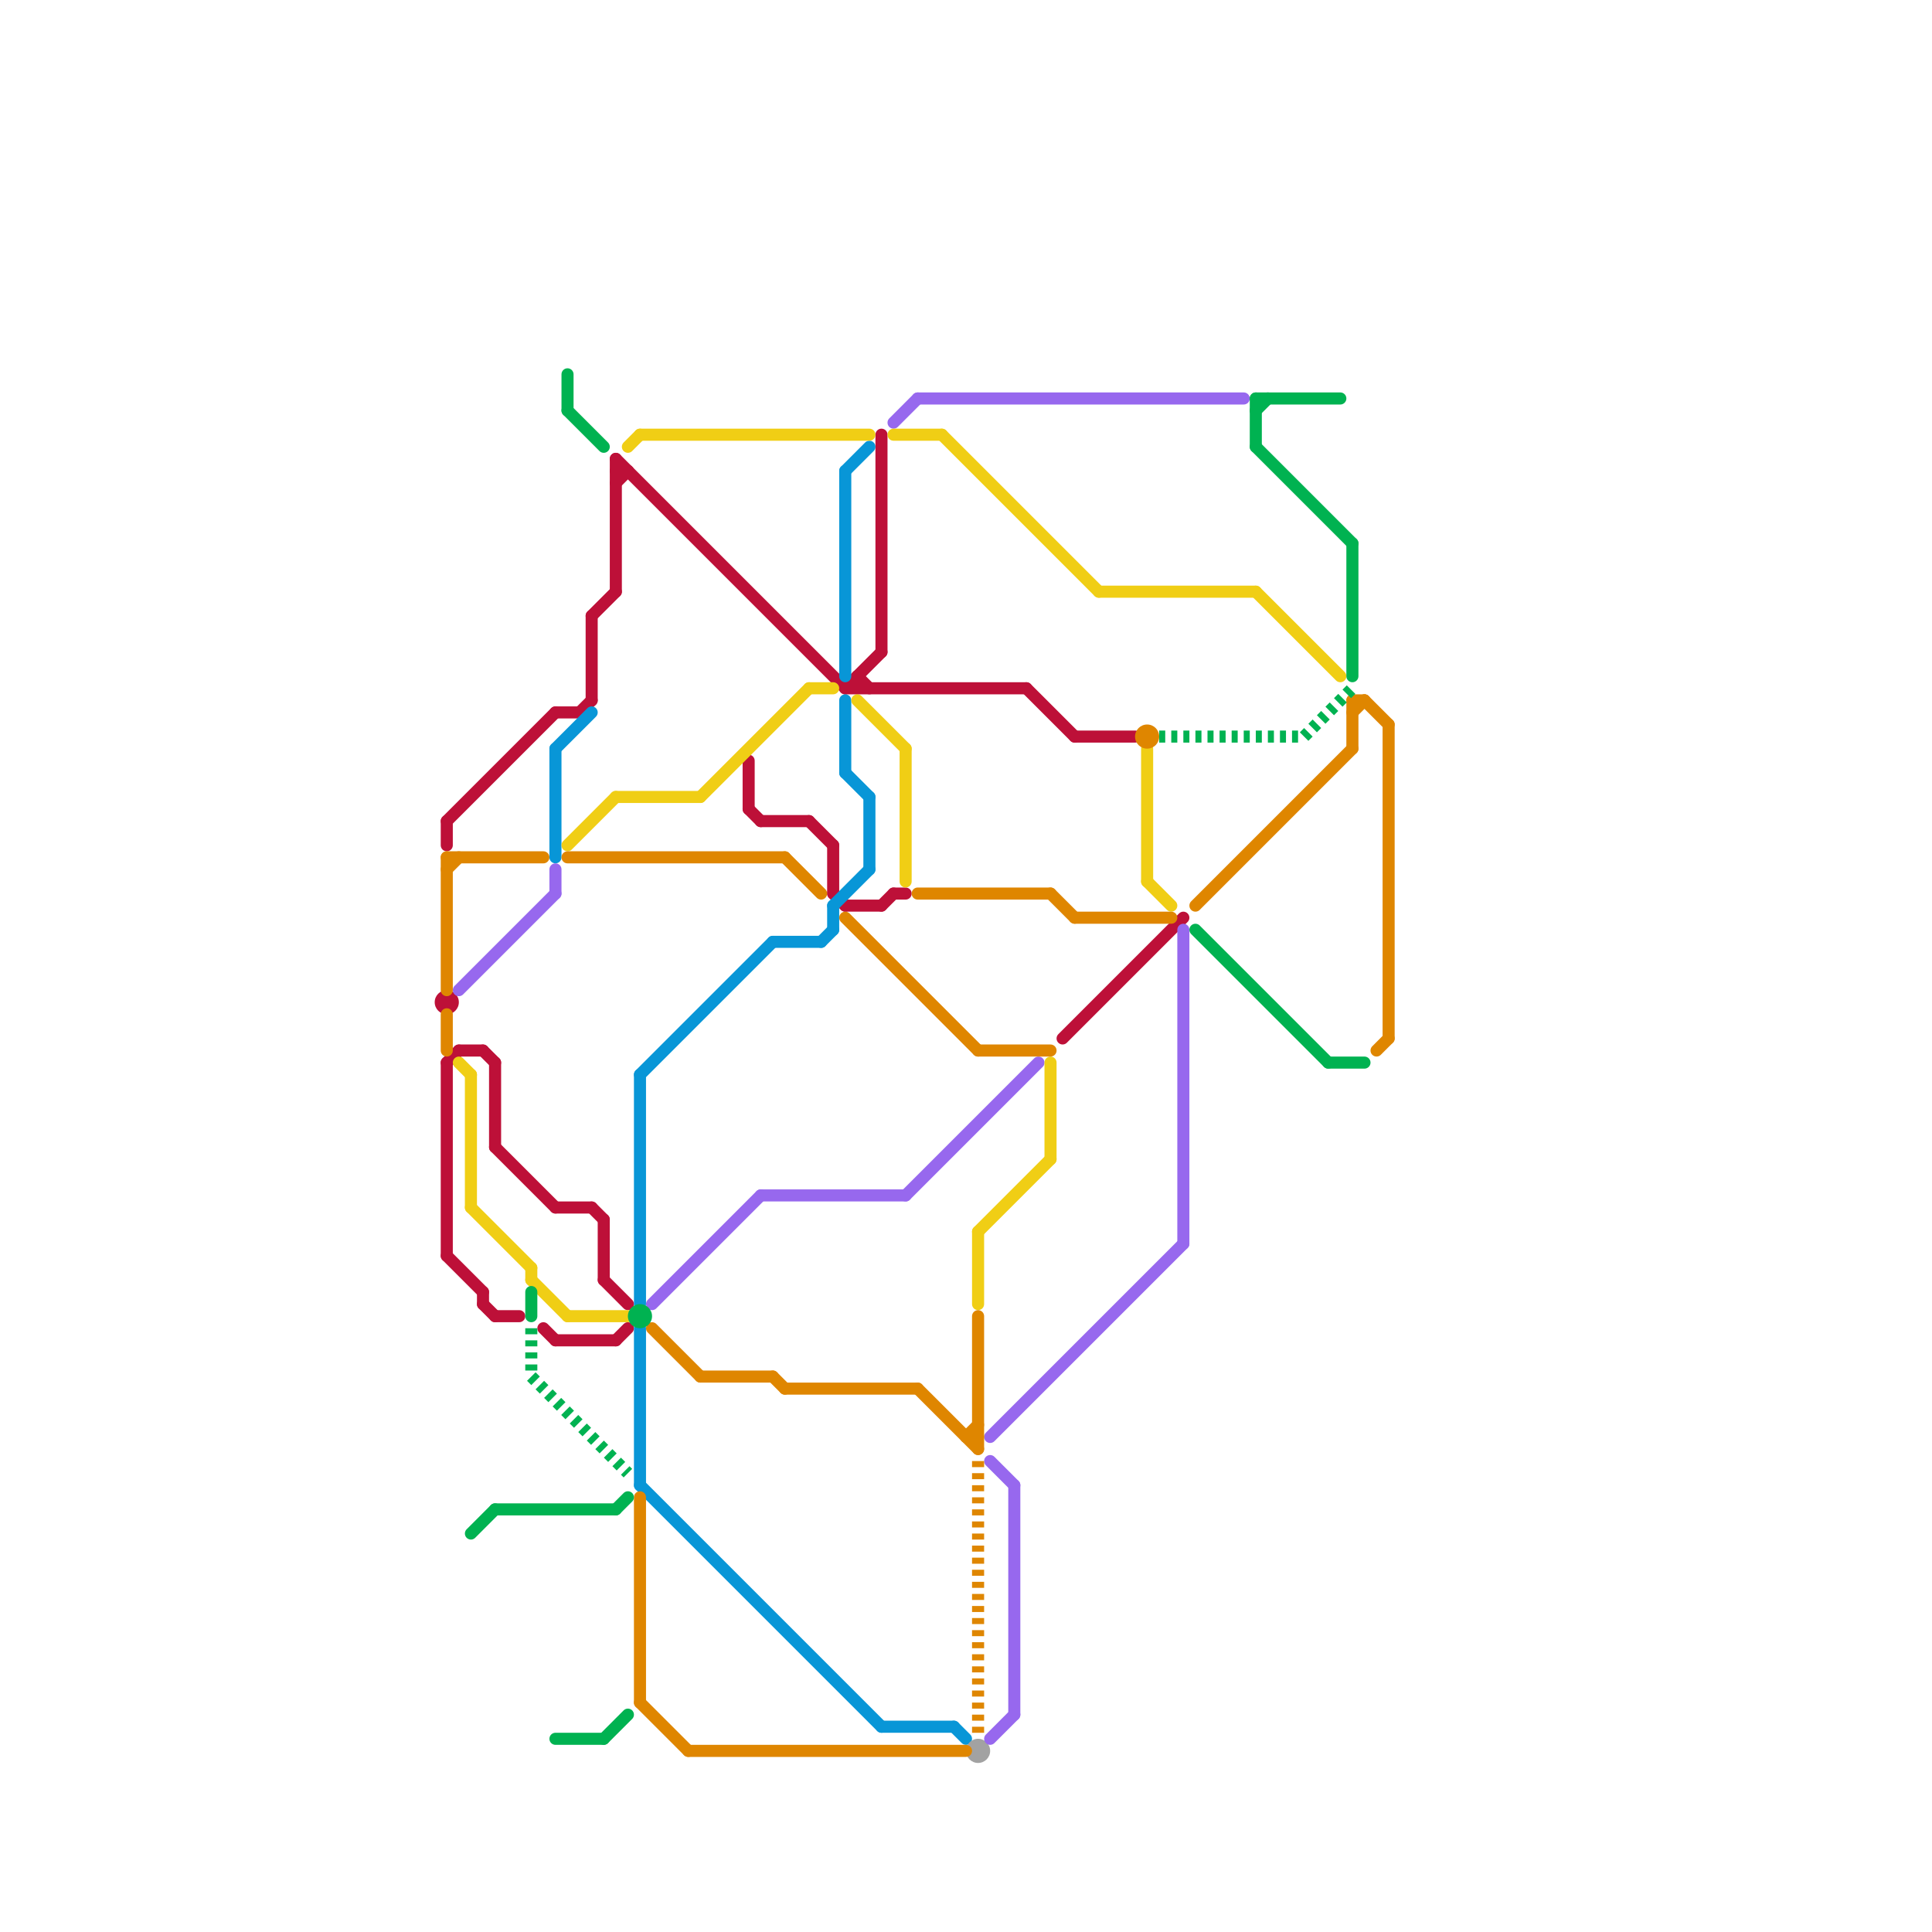 
<svg version="1.1" xmlns="http://www.w3.org/2000/svg" viewBox="0 0 160 160">
<style>text { font: 1px Helvetica; font-weight: 600; white-space: pre; dominant-baseline: central; } line { stroke-width: 1; fill: none; stroke-linecap: round; stroke-linejoin: round; } .c0 { stroke: #bd1038 } .c1 { stroke: #0896d7 } .c2 { stroke: #a2a2a2 } .c3 { stroke: #9768ee } .c4 { stroke: #f0ce15 } .c5 { stroke: #df8600 } .c6 { stroke: #00b251 } .w1 { stroke-width: 1; }.l2 { stroke-dasharray: .5 .5; stroke-linecap: butt; }</style><defs><g id="wm-xf"><circle r="1.2" fill="#000"/><circle r="0.9" fill="#fff"/><circle r="0.6" fill="#000"/><circle r="0.3" fill="#fff"/></g><g id="wm"><circle r="0.6" fill="#000"/><circle r="0.3" fill="#fff"/></g><g id="clg-xf-00b251"><circle r="1.2" fill="#00b251"/><circle r="0.9" fill="#fff"/><circle r="0.6" fill="#00b251"/><circle r="0.3" fill="#fff"/></g><g id="clg-xf-bd1038"><circle r="1.2" fill="#bd1038"/><circle r="0.9" fill="#fff"/><circle r="0.6" fill="#bd1038"/><circle r="0.3" fill="#fff"/></g><g id="clg-xf-a2a2a2"><circle r="1.2" fill="#a2a2a2"/><circle r="0.9" fill="#fff"/><circle r="0.6" fill="#a2a2a2"/><circle r="0.3" fill="#fff"/></g></defs><line class="c0 " x1="46" y1="59" x2="48" y2="59"/><line class="c0 " x1="45" y1="110" x2="46" y2="111"/><line class="c0 " x1="63" y1="68" x2="67" y2="68"/><line class="c0 " x1="70" y1="57" x2="85" y2="57"/><line class="c0 " x1="69" y1="70" x2="69" y2="74"/><line class="c0 " x1="62" y1="67" x2="63" y2="68"/><line class="c0 " x1="70" y1="75" x2="73" y2="75"/><line class="c0 " x1="73" y1="75" x2="74" y2="74"/><line class="c0 " x1="37" y1="88" x2="37" y2="104"/><line class="c0 " x1="71" y1="56" x2="71" y2="57"/><line class="c0 " x1="51" y1="38" x2="70" y2="57"/><line class="c0 " x1="40" y1="108" x2="41" y2="109"/><line class="c0 " x1="49" y1="100" x2="50" y2="101"/><line class="c0 " x1="41" y1="95" x2="46" y2="100"/><line class="c0 " x1="37" y1="88" x2="38" y2="87"/><line class="c0 " x1="67" y1="68" x2="69" y2="70"/><line class="c0 " x1="69" y1="74" x2="70" y2="75"/><line class="c0 " x1="50" y1="106" x2="52" y2="108"/><line class="c0 " x1="48" y1="59" x2="49" y2="58"/><line class="c0 " x1="37" y1="68" x2="46" y2="59"/><line class="c0 " x1="38" y1="87" x2="40" y2="87"/><line class="c0 " x1="51" y1="40" x2="52" y2="39"/><line class="c0 " x1="62" y1="63" x2="62" y2="67"/><line class="c0 " x1="51" y1="111" x2="52" y2="110"/><line class="c0 " x1="51" y1="38" x2="51" y2="49"/><line class="c0 " x1="88" y1="86" x2="98" y2="76"/><line class="c0 " x1="50" y1="101" x2="50" y2="106"/><line class="c0 " x1="85" y1="57" x2="89" y2="61"/><line class="c0 " x1="70" y1="57" x2="73" y2="54"/><line class="c0 " x1="49" y1="51" x2="51" y2="49"/><line class="c0 " x1="49" y1="51" x2="49" y2="58"/><line class="c0 " x1="46" y1="111" x2="51" y2="111"/><line class="c0 " x1="73" y1="36" x2="73" y2="54"/><line class="c0 " x1="89" y1="61" x2="94" y2="61"/><line class="c0 " x1="46" y1="100" x2="49" y2="100"/><line class="c0 " x1="37" y1="104" x2="40" y2="107"/><line class="c0 " x1="71" y1="56" x2="72" y2="57"/><line class="c0 " x1="40" y1="87" x2="41" y2="88"/><line class="c0 " x1="41" y1="109" x2="43" y2="109"/><line class="c0 " x1="51" y1="39" x2="52" y2="39"/><line class="c0 " x1="74" y1="74" x2="75" y2="74"/><line class="c0 " x1="37" y1="68" x2="37" y2="70"/><line class="c0 " x1="41" y1="88" x2="41" y2="95"/><line class="c0 " x1="40" y1="107" x2="40" y2="108"/><circle cx="37" cy="83" r="1" fill="#bd1038" /><line class="c1 " x1="70" y1="39" x2="72" y2="37"/><line class="c1 " x1="46" y1="62" x2="46" y2="71"/><line class="c1 " x1="53" y1="123" x2="73" y2="143"/><line class="c1 " x1="70" y1="39" x2="70" y2="56"/><line class="c1 " x1="53" y1="110" x2="53" y2="123"/><line class="c1 " x1="68" y1="78" x2="69" y2="77"/><line class="c1 " x1="70" y1="58" x2="70" y2="64"/><line class="c1 " x1="79" y1="143" x2="80" y2="144"/><line class="c1 " x1="64" y1="78" x2="68" y2="78"/><line class="c1 " x1="46" y1="62" x2="49" y2="59"/><line class="c1 " x1="69" y1="75" x2="72" y2="72"/><line class="c1 " x1="72" y1="66" x2="72" y2="72"/><line class="c1 " x1="53" y1="89" x2="64" y2="78"/><line class="c1 " x1="53" y1="89" x2="53" y2="108"/><line class="c1 " x1="70" y1="64" x2="72" y2="66"/><line class="c1 " x1="73" y1="143" x2="79" y2="143"/><line class="c1 " x1="69" y1="75" x2="69" y2="77"/><circle cx="81" cy="145" r="1" fill="#a2a2a2" /><line class="c3 " x1="46" y1="72" x2="46" y2="74"/><line class="c3 " x1="82" y1="119" x2="98" y2="103"/><line class="c3 " x1="75" y1="99" x2="86" y2="88"/><line class="c3 " x1="54" y1="108" x2="63" y2="99"/><line class="c3 " x1="98" y1="77" x2="98" y2="103"/><line class="c3 " x1="63" y1="99" x2="75" y2="99"/><line class="c3 " x1="76" y1="33" x2="103" y2="33"/><line class="c3 " x1="82" y1="121" x2="84" y2="123"/><line class="c3 " x1="38" y1="82" x2="46" y2="74"/><line class="c3 " x1="84" y1="123" x2="84" y2="142"/><line class="c3 " x1="74" y1="35" x2="76" y2="33"/><line class="c3 " x1="82" y1="144" x2="84" y2="142"/><line class="c4 " x1="95" y1="62" x2="95" y2="73"/><line class="c4 " x1="44" y1="106" x2="47" y2="109"/><line class="c4 " x1="52" y1="37" x2="53" y2="36"/><line class="c4 " x1="91" y1="49" x2="104" y2="49"/><line class="c4 " x1="67" y1="57" x2="69" y2="57"/><line class="c4 " x1="53" y1="36" x2="72" y2="36"/><line class="c4 " x1="74" y1="36" x2="78" y2="36"/><line class="c4 " x1="104" y1="49" x2="111" y2="56"/><line class="c4 " x1="75" y1="62" x2="75" y2="73"/><line class="c4 " x1="47" y1="109" x2="52" y2="109"/><line class="c4 " x1="47" y1="70" x2="51" y2="66"/><line class="c4 " x1="44" y1="105" x2="44" y2="106"/><line class="c4 " x1="81" y1="102" x2="81" y2="108"/><line class="c4 " x1="58" y1="66" x2="67" y2="57"/><line class="c4 " x1="95" y1="73" x2="97" y2="75"/><line class="c4 " x1="39" y1="89" x2="39" y2="100"/><line class="c4 " x1="81" y1="102" x2="87" y2="96"/><line class="c4 " x1="87" y1="88" x2="87" y2="96"/><line class="c4 " x1="78" y1="36" x2="91" y2="49"/><line class="c4 " x1="51" y1="66" x2="58" y2="66"/><line class="c4 " x1="39" y1="100" x2="44" y2="105"/><line class="c4 " x1="38" y1="88" x2="39" y2="89"/><line class="c4 " x1="71" y1="58" x2="75" y2="62"/><line class="c5 " x1="76" y1="74" x2="87" y2="74"/><line class="c5 " x1="58" y1="114" x2="64" y2="114"/><line class="c5 " x1="80" y1="119" x2="81" y2="118"/><line class="c5 " x1="114" y1="87" x2="115" y2="86"/><line class="c5 " x1="47" y1="71" x2="65" y2="71"/><line class="c5 " x1="76" y1="115" x2="81" y2="120"/><line class="c5 " x1="112" y1="59" x2="113" y2="58"/><line class="c5 " x1="89" y1="76" x2="97" y2="76"/><line class="c5 " x1="115" y1="60" x2="115" y2="86"/><line class="c5 " x1="70" y1="76" x2="81" y2="87"/><line class="c5 " x1="112" y1="58" x2="113" y2="58"/><line class="c5 " x1="53" y1="124" x2="53" y2="141"/><line class="c5 " x1="37" y1="72" x2="38" y2="71"/><line class="c5 " x1="113" y1="58" x2="115" y2="60"/><line class="c5 " x1="57" y1="145" x2="80" y2="145"/><line class="c5 " x1="65" y1="71" x2="68" y2="74"/><line class="c5 " x1="112" y1="58" x2="112" y2="62"/><line class="c5 " x1="81" y1="109" x2="81" y2="120"/><line class="c5 " x1="87" y1="74" x2="89" y2="76"/><line class="c5 " x1="37" y1="71" x2="37" y2="82"/><line class="c5 " x1="65" y1="115" x2="76" y2="115"/><line class="c5 " x1="80" y1="119" x2="81" y2="119"/><line class="c5 " x1="37" y1="71" x2="45" y2="71"/><line class="c5 " x1="54" y1="110" x2="58" y2="114"/><line class="c5 " x1="53" y1="141" x2="57" y2="145"/><line class="c5 " x1="81" y1="87" x2="87" y2="87"/><line class="c5 " x1="99" y1="75" x2="112" y2="62"/><line class="c5 " x1="37" y1="84" x2="37" y2="87"/><line class="c5 " x1="64" y1="114" x2="65" y2="115"/><circle cx="95" cy="61" r="1" fill="#df8600" /><line class="c5 l2" x1="81" y1="121" x2="81" y2="144"/><line class="c6 " x1="104" y1="34" x2="105" y2="33"/><line class="c6 " x1="112" y1="45" x2="112" y2="56"/><line class="c6 " x1="47" y1="31" x2="47" y2="34"/><line class="c6 " x1="41" y1="125" x2="51" y2="125"/><line class="c6 " x1="110" y1="88" x2="113" y2="88"/><line class="c6 " x1="104" y1="37" x2="112" y2="45"/><line class="c6 " x1="46" y1="144" x2="50" y2="144"/><line class="c6 " x1="51" y1="125" x2="52" y2="124"/><line class="c6 " x1="99" y1="77" x2="110" y2="88"/><line class="c6 " x1="104" y1="33" x2="111" y2="33"/><line class="c6 " x1="104" y1="33" x2="104" y2="37"/><line class="c6 " x1="39" y1="127" x2="41" y2="125"/><line class="c6 " x1="47" y1="34" x2="50" y2="37"/><line class="c6 " x1="44" y1="107" x2="44" y2="109"/><line class="c6 " x1="50" y1="144" x2="52" y2="142"/><circle cx="53" cy="109" r="1" fill="#00b251" /><line class="c6 l2" x1="96" y1="61" x2="108" y2="61"/><line class="c6 l2" x1="108" y1="61" x2="112" y2="57"/><line class="c6 l2" x1="44" y1="114" x2="52" y2="122"/><line class="c6 l2" x1="44" y1="110" x2="44" y2="114"/>
</svg>
